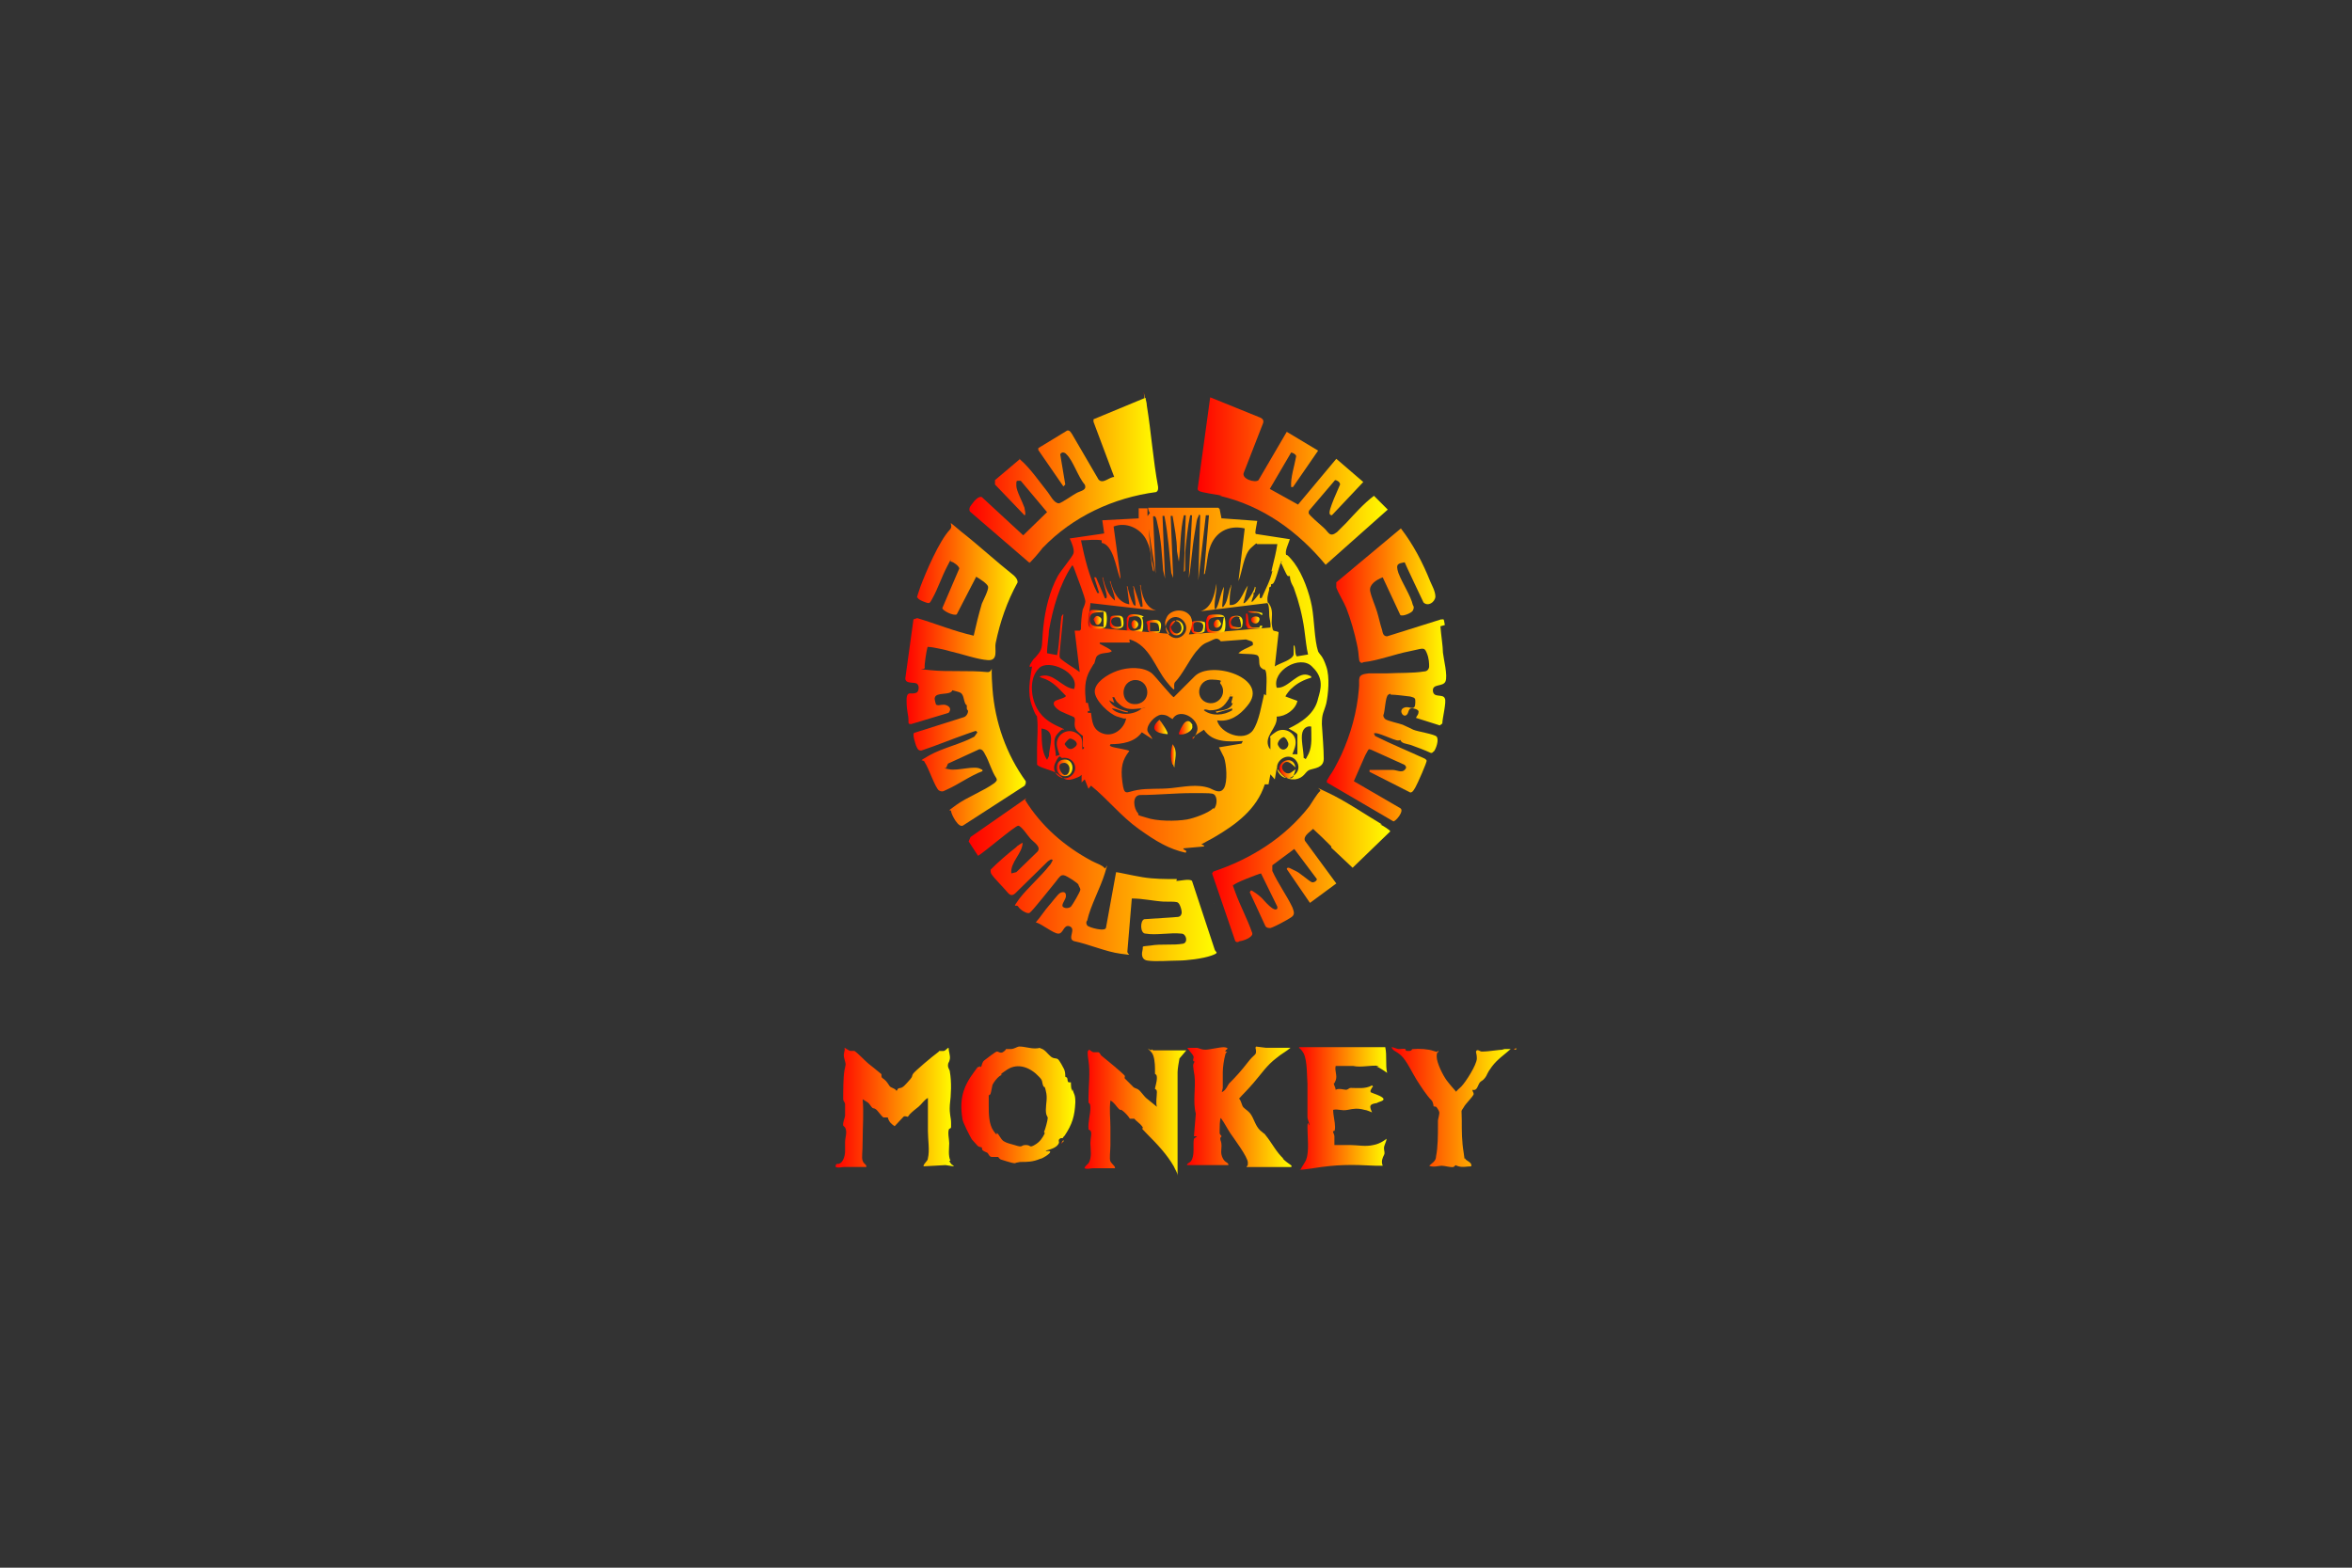 <svg xmlns="http://www.w3.org/2000/svg" xmlns:xlink="http://www.w3.org/1999/xlink" id="LOGOS_CLIENTS" data-name="LOGOS CLIENTS" viewBox="0 0 1920 1280"><rect x="0" y="0" width="1920" height="1280" fill="#333333" stroke="none"/><defs><linearGradient id="D&#xE9;grad&#xE9;_sans_nom_61" data-name="D&#xE9;grad&#xE9; sans nom 61" x1="935.86" y1="511.58" x2="947.81" y2="511.58" gradientUnits="userSpaceOnUse"><stop offset="0" stop-color="red"></stop><stop offset="1" stop-color="#ff0"></stop></linearGradient><linearGradient id="D&#xE9;grad&#xE9;_sans_nom_61-2" data-name="D&#xE9;grad&#xE9; sans nom 61" x1="923.59" y1="509.81" x2="929.15" y2="509.81" xlink:href="#D&#xE9;grad&#xE9;_sans_nom_61"></linearGradient><linearGradient id="D&#xE9;grad&#xE9;_sans_nom_61-3" data-name="D&#xE9;grad&#xE9; sans nom 61" x1="954.79" y1="512.48" x2="966.04" y2="512.48" xlink:href="#D&#xE9;grad&#xE9;_sans_nom_61"></linearGradient><linearGradient id="D&#xE9;grad&#xE9;_sans_nom_61-4" data-name="D&#xE9;grad&#xE9; sans nom 61" x1="892.65" y1="506.52" x2="899.17" y2="506.52" xlink:href="#D&#xE9;grad&#xE9;_sans_nom_61"></linearGradient><linearGradient id="D&#xE9;grad&#xE9;_sans_nom_61-5" data-name="D&#xE9;grad&#xE9; sans nom 61" x1="919.79" y1="509.07" x2="933.62" y2="509.07" xlink:href="#D&#xE9;grad&#xE9;_sans_nom_61"></linearGradient><linearGradient id="D&#xE9;grad&#xE9;_sans_nom_61-6" data-name="D&#xE9;grad&#xE9; sans nom 61" x1="972.22" y1="512.3" x2="983.76" y2="512.3" xlink:href="#D&#xE9;grad&#xE9;_sans_nom_61"></linearGradient><linearGradient id="D&#xE9;grad&#xE9;_sans_nom_61-7" data-name="D&#xE9;grad&#xE9; sans nom 61" x1="840.25" y1="555.13" x2="1084.44" y2="555.13" xlink:href="#D&#xE9;grad&#xE9;_sans_nom_61"></linearGradient><linearGradient id="D&#xE9;grad&#xE9;_sans_nom_61-8" data-name="D&#xE9;grad&#xE9; sans nom 61" x1="962.26" y1="594.25" x2="973.57" y2="594.25" xlink:href="#D&#xE9;grad&#xE9;_sans_nom_61"></linearGradient><linearGradient id="D&#xE9;grad&#xE9;_sans_nom_61-9" data-name="D&#xE9;grad&#xE9; sans nom 61" x1="977.67" y1="392.78" x2="1132.86" y2="392.78" xlink:href="#D&#xE9;grad&#xE9;_sans_nom_61"></linearGradient><linearGradient id="D&#xE9;grad&#xE9;_sans_nom_61-10" data-name="D&#xE9;grad&#xE9; sans nom 61" x1="862.67" y1="626.96" x2="875.46" y2="626.96" xlink:href="#D&#xE9;grad&#xE9;_sans_nom_61"></linearGradient><linearGradient id="D&#xE9;grad&#xE9;_sans_nom_61-11" data-name="D&#xE9;grad&#xE9; sans nom 61" x1="955.83" y1="617.1" x2="959.72" y2="617.1" xlink:href="#D&#xE9;grad&#xE9;_sans_nom_61"></linearGradient><linearGradient id="D&#xE9;grad&#xE9;_sans_nom_61-12" data-name="D&#xE9;grad&#xE9; sans nom 61" x1="942.23" y1="593.54" x2="953.2" y2="593.54" xlink:href="#D&#xE9;grad&#xE9;_sans_nom_61"></linearGradient><linearGradient id="D&#xE9;grad&#xE9;_sans_nom_61-13" data-name="D&#xE9;grad&#xE9; sans nom 61" x1="1044.34" y1="627.96" x2="1057.57" y2="627.96" xlink:href="#D&#xE9;grad&#xE9;_sans_nom_61"></linearGradient><linearGradient id="D&#xE9;grad&#xE9;_sans_nom_61-14" data-name="D&#xE9;grad&#xE9; sans nom 61" x1="1021.33" y1="506.2" x2="1028.11" y2="506.2" xlink:href="#D&#xE9;grad&#xE9;_sans_nom_61"></linearGradient><linearGradient id="D&#xE9;grad&#xE9;_sans_nom_61-15" data-name="D&#xE9;grad&#xE9; sans nom 61" x1="790.73" y1="718.23" x2="993.13" y2="718.23" xlink:href="#D&#xE9;grad&#xE9;_sans_nom_61"></linearGradient><linearGradient id="D&#xE9;grad&#xE9;_sans_nom_61-16" data-name="D&#xE9;grad&#xE9; sans nom 61" x1="989.45" y1="706.3" x2="1134.9" y2="706.3" xlink:href="#D&#xE9;grad&#xE9;_sans_nom_61"></linearGradient><linearGradient id="D&#xE9;grad&#xE9;_sans_nom_61-17" data-name="D&#xE9;grad&#xE9; sans nom 61" x1="739" y1="550.75" x2="837.34" y2="550.75" xlink:href="#D&#xE9;grad&#xE9;_sans_nom_61"></linearGradient><linearGradient id="D&#xE9;grad&#xE9;_sans_nom_61-18" data-name="D&#xE9;grad&#xE9; sans nom 61" x1="1003.15" y1="508.12" x2="1014.42" y2="508.12" xlink:href="#D&#xE9;grad&#xE9;_sans_nom_61"></linearGradient><linearGradient id="D&#xE9;grad&#xE9;_sans_nom_61-19" data-name="D&#xE9;grad&#xE9; sans nom 61" x1="1083.18" y1="551.04" x2="1180.6" y2="551.04" xlink:href="#D&#xE9;grad&#xE9;_sans_nom_61"></linearGradient><linearGradient id="D&#xE9;grad&#xE9;_sans_nom_61-20" data-name="D&#xE9;grad&#xE9; sans nom 61" x1="1018.64" y1="500.59" x2="1030.42" y2="500.59" xlink:href="#D&#xE9;grad&#xE9;_sans_nom_61"></linearGradient><linearGradient id="D&#xE9;grad&#xE9;_sans_nom_61-21" data-name="D&#xE9;grad&#xE9; sans nom 61" x1="906.02" y1="508.03" x2="917.18" y2="508.03" xlink:href="#D&#xE9;grad&#xE9;_sans_nom_61"></linearGradient><linearGradient id="D&#xE9;grad&#xE9;_sans_nom_61-22" data-name="D&#xE9;grad&#xE9; sans nom 61" x1="1017.11" y1="507.02" x2="1030.37" y2="507.02" xlink:href="#D&#xE9;grad&#xE9;_sans_nom_61"></linearGradient><linearGradient id="D&#xE9;grad&#xE9;_sans_nom_61-23" data-name="D&#xE9;grad&#xE9; sans nom 61" x1="984.52" y1="509.38" x2="1000.33" y2="509.38" xlink:href="#D&#xE9;grad&#xE9;_sans_nom_61"></linearGradient><linearGradient id="D&#xE9;grad&#xE9;_sans_nom_61-24" data-name="D&#xE9;grad&#xE9; sans nom 61" x1="933.58" y1="322.46" x2="934.65" y2="322.46" xlink:href="#D&#xE9;grad&#xE9;_sans_nom_61"></linearGradient><linearGradient id="D&#xE9;grad&#xE9;_sans_nom_61-25" data-name="D&#xE9;grad&#xE9; sans nom 61" x1="791.33" y1="392.52" x2="945.4" y2="392.52" xlink:href="#D&#xE9;grad&#xE9;_sans_nom_61"></linearGradient><linearGradient id="D&#xE9;grad&#xE9;_sans_nom_61-26" data-name="D&#xE9;grad&#xE9; sans nom 61" x1="888.84" y1="505.71" x2="903.53" y2="505.71" xlink:href="#D&#xE9;grad&#xE9;_sans_nom_61"></linearGradient><linearGradient id="D&#xE9;grad&#xE9;_sans_nom_61-27" data-name="D&#xE9;grad&#xE9; sans nom 61" x1="990.78" y1="509.22" x2="996.75" y2="509.22" xlink:href="#D&#xE9;grad&#xE9;_sans_nom_61"></linearGradient><linearGradient id="D&#xE9;grad&#xE9;_sans_nom_61-28" data-name="D&#xE9;grad&#xE9; sans nom 61" x1="830.09" y1="373.27" x2="830.68" y2="373.27" xlink:href="#D&#xE9;grad&#xE9;_sans_nom_61"></linearGradient><linearGradient id="D&#xE9;grad&#xE9;_sans_nom_61-29" data-name="D&#xE9;grad&#xE9; sans nom 61" x1="990.76" y1="737.83" x2="990.99" y2="737.83" xlink:href="#D&#xE9;grad&#xE9;_sans_nom_61"></linearGradient><linearGradient id="D&#xE9;grad&#xE9;_sans_nom_61-30" data-name="D&#xE9;grad&#xE9; sans nom 61" x1="973.41" y1="602.24" x2="975.62" y2="602.24" xlink:href="#D&#xE9;grad&#xE9;_sans_nom_61"></linearGradient><linearGradient id="D&#xE9;grad&#xE9;_sans_nom_61-31" data-name="D&#xE9;grad&#xE9; sans nom 61" x1="866.02" y1="615.94" x2="866.25" y2="615.94" xlink:href="#D&#xE9;grad&#xE9;_sans_nom_61"></linearGradient><linearGradient id="D&#xE9;grad&#xE9;_sans_nom_61-32" data-name="D&#xE9;grad&#xE9; sans nom 61" x1="1037.59" y1="612.53" x2="1038.05" y2="612.53" xlink:href="#D&#xE9;grad&#xE9;_sans_nom_61"></linearGradient><linearGradient id="D&#xE9;grad&#xE9;_sans_nom_61-33" data-name="D&#xE9;grad&#xE9; sans nom 61" x1="1004.81" y1="567.49" x2="1005.5" y2="567.49" xlink:href="#D&#xE9;grad&#xE9;_sans_nom_61"></linearGradient><linearGradient id="D&#xE9;grad&#xE9;_sans_nom_61-34" data-name="D&#xE9;grad&#xE9; sans nom 61" x1="682.15" y1="904.37" x2="778.44" y2="904.37" xlink:href="#D&#xE9;grad&#xE9;_sans_nom_61"></linearGradient><linearGradient id="D&#xE9;grad&#xE9;_sans_nom_61-35" data-name="D&#xE9;grad&#xE9; sans nom 61" x1="885.32" y1="908.02" x2="968.45" y2="908.02" xlink:href="#D&#xE9;grad&#xE9;_sans_nom_61"></linearGradient><linearGradient id="D&#xE9;grad&#xE9;_sans_nom_61-36" data-name="D&#xE9;grad&#xE9; sans nom 61" x1="1135.93" y1="903.97" x2="1233.24" y2="903.97" xlink:href="#D&#xE9;grad&#xE9;_sans_nom_61"></linearGradient><linearGradient id="D&#xE9;grad&#xE9;_sans_nom_61-37" data-name="D&#xE9;grad&#xE9; sans nom 61" x1="1235.8" y1="856.54" x2="1237.34" y2="856.54" xlink:href="#D&#xE9;grad&#xE9;_sans_nom_61"></linearGradient><linearGradient id="D&#xE9;grad&#xE9;_sans_nom_61-38" data-name="D&#xE9;grad&#xE9; sans nom 61" x1="1236.83" y1="856.8" x2="1237.85" y2="856.8" xlink:href="#D&#xE9;grad&#xE9;_sans_nom_61"></linearGradient><linearGradient id="D&#xE9;grad&#xE9;_sans_nom_61-39" data-name="D&#xE9;grad&#xE9; sans nom 61" x1="866.27" y1="932.5" x2="868.61" y2="932.5" xlink:href="#D&#xE9;grad&#xE9;_sans_nom_61"></linearGradient><linearGradient id="D&#xE9;grad&#xE9;_sans_nom_61-40" data-name="D&#xE9;grad&#xE9; sans nom 61" x1="784.74" y1="902.13" x2="877.8" y2="902.13" xlink:href="#D&#xE9;grad&#xE9;_sans_nom_61"></linearGradient><linearGradient id="D&#xE9;grad&#xE9;_sans_nom_61-41" data-name="D&#xE9;grad&#xE9; sans nom 61" x1="797.9" y1="871.43" x2="800.48" y2="871.43" xlink:href="#D&#xE9;grad&#xE9;_sans_nom_61"></linearGradient><linearGradient id="D&#xE9;grad&#xE9;_sans_nom_61-42" data-name="D&#xE9;grad&#xE9; sans nom 61" x1="968.96" y1="903.66" x2="1054.38" y2="903.66" xlink:href="#D&#xE9;grad&#xE9;_sans_nom_61"></linearGradient><linearGradient id="D&#xE9;grad&#xE9;_sans_nom_61-43" data-name="D&#xE9;grad&#xE9; sans nom 61" x1="1060.26" y1="905.07" x2="1132.34" y2="905.07" xlink:href="#D&#xE9;grad&#xE9;_sans_nom_61"></linearGradient></defs><g id="LE_MONKEY" data-name="LE MONKEY"><path d="M936.7,511.34c0,6.66,4.1,6.15,9.73,5.12h0c2.56-6.15,2.05-11.27-5.63-10.24-7.68,1.02-4.1,2.05-4.1,5.12h0ZM946.43,515.44h-7.68v-7.17c6.66,0,7.17,0,7.68,7.17Z" fill="url(#D&#xE9;grad&#xE9;_sans_nom_61)"></path><path d="M925.94,506.22c-4.61,1.54-1.54,9.22,1.54,6.66,3.07-2.56,1.54-5.63-1.54-6.66Z" fill="url(#D&#xE9;grad&#xE9;_sans_nom_61-2)"></path><path d="M957.18,518c9.22,4.1,12.8-10.24,3.07-11.78v1.02c3.59,0,6.15,6.66,2.56,9.22s-6.66-1.54-7.17-4.61l4.1-5.12c-5.63,0-6.66,9.22-2.05,11.27h-.51Z" fill="url(#D&#xE9;grad&#xE9;_sans_nom_61-3)"></path><path d="M895.21,509.81c2.05,1.54,5.63-3.59,3.07-5.63-2.56-2.05-4.1-1.54-5.63,1.54l2.05,4.1h.51Z" fill="url(#D&#xE9;grad&#xE9;_sans_nom_61-4)"></path><path d="M933.62,503.66c-1.02-1.54-7.68-2.56-9.73-2.05h0c-2.05,0-3.59,1.54-4.1,3.59v10.76c0,1.54,0,0,.51.51h7.17c2.05,0,4.1,0,4.61-.51,1.54-1.54,1.54-10.24,0-11.78l1.54-.51ZM931.06,513.39c-9.22,4.1-11.78,0-9.22-9.22,8.71-3.07,11.78,1.02,9.22,9.22Z" fill="url(#D&#xE9;grad&#xE9;_sans_nom_61-5)"></path><path d="M983.3,515.95c0-2.05,1.02-6.66,0-8.19h-1.02c-1.02-1.02-8.19-1.02-9.22,0-1.02,2.05-1.54,7.68,1.02,9.22,1.54,1.54,8.19,0,9.22-1.54v.51ZM977.16,507.76q4.61,0,5.12,3.07c0,5.63-3.07,6.15-7.68,4.61,0-3.59-2.05-7.17,2.56-7.68Z" fill="url(#D&#xE9;grad&#xE9;_sans_nom_61-6)"></path><path d="M936.18,422.23l7.17,46.09-2.05-46.61c2.56-1.54,3.07,4.1,3.59,6.15,3.07,12.29,3.59,25.61,4.61,37.9l1.54,6.66-2.05-51.22h1.54c3.07,15.36,4.1,31.24,5.63,46.61l1.54,4.1-2.05-50.7h1.54c1.54,9.22,3.59,18.95,3.59,28.68l1.54,8.71c1.54-12.29,1.02-25.1,4.1-37.9h1.54l-1.54,46.09c1.02,0,1.02-1.54,1.02-2.56v-12.8c1.02-10.24,2.05-21,4.1-30.73h1.54l-2.56,49.68v1.54c2.05-11.78,2.56-24.07,4.61-35.85,2.05-11.78,1.54-11.27,3.07-14.34,1.54-3.07,0-1.54,1.54-1.02l-1.54,53.27,6.15-53.27h2.56l-4.1,48.14c1.02,0,1.02-1.54,1.02-2.05,1.54-6.15,1.54-12.8,3.59-18.95,4.1-13.32,15.36-19.46,28.68-16.39l-5.12,43.02c3.07-7.17,4.1-21.51,10.24-27.14,6.15-5.63,4.1-3.07,5.12-3.07h16.39c-1.02,6.66-2.56,12.8-4.1,18.95-1.54,6.15,0,2.05,0,3.07-1.54,7.68-5.63,14.85-8.71,22.02h-1.54v-4.1c-1.02,1.02-6.15,8.19-6.66,7.17,0-1.54,1.02-3.59,1.54-5.12v-2.05c0-.51,1.02,0,1.02-1.02s1.54-4.1,0-4.1c0,2.05-1.54,4.1-2.56,6.15s-5.63,8.19-6.66,7.17l3.59-14.34c-4.1,5.63-6.66,16.9-14.85,15.88,0-4.61,0-9.22,1.02-13.83,1.02-4.61,0-2.05,0-1.54-2.05,4.1-2.56,11.78-5.12,15.36-2.56,3.59-1.02,1.54-2.05,1.02l1.54-15.88c-2.56,4.61-3.59,11.78-5.63,16.39-2.05,4.1-2.05,1.02-2.05-1.02,0-5.12,1.54-10.76,1.54-15.88s0-2.05,0-2.05c-1.54,8.71-3.59,19.46-12.8,22.54l54.29-6.66c1.54,1.02,1.54,7.68,1.54,9.22,0,3.59,1.54,6.66,1.02,10.76l-66.58,5.63c1.54-4.1,4.1-9.22,1.54-14.34-4.1-7.17-15.88-6.66-19.46,0-3.59,6.66,0,9.73,2.05,13.83l-25.1-2.05c-2.56,0-6.15,0-7.17-.51l-30.22-2.56c-1.02,0-2.05,0-3.07-1.02-2.05-2.05,1.02-14.85,1.02-18.95l53.78,6.15c-9.22-2.56-11.78-12.8-12.8-21-1.02,0,0,1.54,0,2.56,0,2.05,2.05,14.34,1.54,15.36h-1.54l-5.63-16.9c-1.02,0,0,1.54,0,1.54,0,4.61,1.54,9.22,1.54,14.34q-1.54,0-2.05-1.54c-2.05-4.1-3.59-9.73-4.61-14.34-1.02,0,0,1.54,0,2.05,0,1.54,1.54,12.29,1.54,12.8-9.22-1.54-13.32-10.76-15.36-18.95-1.02,0,0,1.54,0,1.54,1.02,4.61,3.59,9.73,3.59,14.34-5.63-4.61-8.19-11.78-9.73-18.95-1.02,0,0,1.54,0,1.54,0,2.56,3.59,12.8,3.07,14.34,0,1.54-1.02,1.54-1.54,1.02l-7.17-16.9h-1.54l4.1,12.8h-1.54c-6.66-13.32-10.24-28.17-13.32-43.02,5.12,0,11.78-1.02,16.9,0v2.05h0c9.22,1.54,11.78,19.97,14.34,27.14.51,1.54,1.02,2.05,1.02,2.56v-1.54l-5.63-41.49c10.24-4.1,22.54,1.54,27.14,11.78,4.61,9.73,2.56,14.85,4.61,22.02,0,1.54.51,2.56,1.02,3.07v-1.54c0-2.56-1.02-5.12-1.54-7.17-1.54-12.29-2.56-25.1-3.59-37.9v-5.12h-7.17v-1.02h0v9.22l-29.71,1.54,1.54,10.76-28.17,4.1c1.54,3.07,4.1,9.22,3.07,12.29-1.02,3.07-10.24,13.83-12.8,18.44-6.66,12.29-10.24,27.14-11.78,41.49-1.54,14.34,0,16.9-4.1,22.02-4.1,5.12-3.07,3.07-4.1,4.61s-5.63,7.68-1.02,5.63c-1.54,10.76-4.1,21,0,32.27,4.1,11.27,4.1,6.66,4.1,9.22,1.02,8.71,0,17.41,0,26.12v12.29c0,2.05,10.76,4.61,13.83,6.15,6.66,3.07,7.68,8.71,16.39,5.63,8.71-3.07,4.1-3.07,6.15-3.07v6.15l2.56-2.56,3.07,7.68,2.05-2.56c13.83,11.27,24.58,25.1,38.92,35.34s24.58,16.39,38.41,19.46c1.54-2.56-1.54-1.54-2.05-3.59l16.9-1.54c1.02-1.54-3.07-1.02-1.54-2.05,1.54-1.02,8.71-4.61,10.24-5.63,17.41-10.24,34.32-22.54,40.97-43.02h3.07l1.54-8.19,3.59,4.1,1.54-9.22c4.1,5.63,7.17,9.73,14.85,9.22,7.68-1.02,8.19-6.15,11.78-7.68,4.1-1.54,11.78-1.54,11.78-9.22s-1.02-19.46-1.54-28.17c0-9.22,1.54-9.22,3.59-16.9,1.54-7.17,3.07-21.51,0-30.22-3.07-9.22-5.12-9.22-6.66-12.29-3.07-9.22-3.07-26.12-5.12-36.88-2.05-10.76-7.17-25.61-14.34-35.34-7.17-9.22-6.15-5.63-6.66-6.66-1.02-3.07,1.54-8.19,2.56-11.27,1.02-3.07,0-1.02,0-1.54l-26.63-4.1c-.51,0-1.02,0-1.02-1.54s1.54-8.71,1.54-9.22l-28.17-2.05h-1.02l-1.54-7.68-1.02-1.02h-57.36c0,1.54,1.02,4.1,1.54,4.1l-2.56,3.59ZM954.11,506.22c7.68-7.68,19.46,4.61,11.78,12.29-8.19,7.68-19.46-4.61-11.78-12.29ZM856.29,617.36l-1.54,3.07c-5.12-7.68-4.1-16.9-4.61-25.61h0c12.8,1.54,6.15,14.34,6.15,22.54ZM874.72,633.24c-6.66,6.15-17.41-1.54-13.32-10.24,4.1-8.71,4.1-4.1,5.63-4.1,9.22-1.54,14.34,8.71,7.68,14.34ZM878.31,609.17c-4.1,4.1-6.66,2.56-9.22-1.54,0-1.02,3.07-4.1,4.1-4.61h0c2.56,0,7.68,3.07,5.12,6.15ZM884.97,610.19c0,1.02-.51,1.54-1.54,1.54,0-5.12,1.02-9.73-4.1-12.8-8.19-5.63-18.44,1.54-16.39,10.76,1.02,4.61,2.05,6.15,2.05,6.66h0l-3.07,1.02c0-6.66-3.59-12.8,1.54-18.44,5.12-5.63,4.1-2.05,5.12-3.59-9.22-4.1-16.9-7.68-22.02-16.9s-6.66-24.58,1.54-32.78c7.68-8.19,33.8,3.59,28.68,16.9-10.24-1.02-16.9-14.34-28.17-10.24,1.54,1.54,4.1,1.54,6.66,3.07,6.15,3.07,10.24,8.19,14.85,12.8,0,1.54-7.17,3.07-8.71,4.1-4.1,3.07,3.07,8.19,6.15,9.22,3.07,1.54,8.71,3.59,9.22,4.1,2.05,2.05-1.54,6.66,2.56,11.27,4.1,4.1,4.61,3.59,4.61,4.1v8.71l1.02.51ZM883.94,497c-1.02,5.63-1.54,11.27-1.54,16.9l-1.02,1.02h-4.1l4.1,33.8c-4.1-3.07-8.71-5.63-12.8-8.71s-3.59-2.56-3.59-6.66l3.07-31.75c-1.02,0-1.02,1.54-1.54,1.54-1.54,10.76-1.54,21.51-3.59,31.75l-8.19-1.54v-1.54c0-3.59,1.54-13.32,1.54-16.9,3.07-17.93,8.71-37.9,18.95-53.27,1.02,0,2.05,4.1,2.56,5.12,1.54,4.1,8.19,21.51,8.19,24.07s-1.54,5.12-2.05,6.66v-.51ZM990.47,659.87c-4.1,4.1-15.88,8.19-21.51,9.22-9.22,1.54-24.58,1.54-33.29-1.54-9.22-2.56-5.63-2.05-6.66-3.59-3.59-3.59-5.12-14.34,1.54-14.85,14.34,0,28.17-1.54,42.51-1.54s16.39,0,17.93,1.02c3.07,2.05,2.56,9.22,0,11.78l-.51-.51ZM1013.52,607.12l-18.44,3.07,4.1,8.19c2.05,5.63,3.07,19.97,0,25.1-3.07,5.12-8.19,1.54-11.78,0-10.24-3.59-21-1.02-31.24,0-10.24,1.02-18.95,0-27.66,1.54-9.22,1.54-10.76,5.63-12.29-6.66-1.54-11.78,0-17.93,5.63-25.1,0-1.02-11.78-2.56-14.34-3.59-2.56-1.02-1.02-1.02-1.02-2.05,9.22,0,19.97-1.54,25.61-9.73l8.71,5.63c-1.02-2.56-3.07-4.1-4.1-6.66-1.02-5.12,6.15-12.8,11.27-13.32,5.12,0,6.15,2.05,9.22,3.59,6.15-10.76,24.58,1.54,19.46,11.27,0,1.02-1.02,1.54-1.02,2.05l7.17-4.61c7.17,10.76,20.49,9.73,31.75,9.22l-1.02,2.05ZM920.82,581c-6.15-1.54-12.8-3.59-15.36-9.22l4.1,2.05-1.54-4.61h1.54s1.54,3.07,2.05,3.59c6.15,6.66,10.24,6.66,18.95,5.63h1.54c.51-.51,6.15-.51,0,0h0c-6.66,5.63-18.95,6.15-24.58,0,4.1,0,8.19,2.56,11.78,3.07,4.1,0,1.54,0,1.54,0v-.51ZM924.92,555.39c13.32-2.05,16.39,17.41,3.07,19.46-13.32,1.54-14.34-16.9-3.07-19.46ZM996.11,557.95h0c6.66,8.19-2.05,19.46-11.78,15.36-9.22-4.1-6.15-18.95,5.12-18.44,11.27.51,5.63,1.54,6.66,3.07ZM1005.33,568.7h1.02c0,1.54-2.56,7.17,0,5.12-1.02,5.12-7.68,6.15-11.78,6.66-4.1,1.02-1.54,0-1.54,1.54l12.8-3.59v1.54c-6.66,4.1-16.39,5.12-23.05,0,0-1.54,4.1,0,4.61,0,8.71,0,11.78-3.07,15.88-9.73,0-1.02,1.02-1.54,1.02-2.05,0-1.02,1.54-2.56,0,0v.51h1.02ZM1034.01,568.19l-2.05-1.54c-2.05,8.19-4.1,22.54-9.22,29.71-7.17,9.73-26.63,2.56-29.19-8.19,10.24,1.54,18.44-4.1,24.58-11.78,19.46-22.54-29.71-37.9-43.02-24.07l-16.9,16.9c-1.54,0-14.85-16.9-17.93-19.46-7.17-5.63-19.46-5.12-28.17-2.05-8.71,3.07-18.44,9.73-18.44,16.9s11.78,18.44,18.44,20.49c6.66,2.05,4.61,1.54,7.17,1.54-1.54,8.19-10.24,15.36-18.95,12.29-8.71-3.07-8.71-10.24-9.73-16.9h-2.56v-1.54h1.54l-1.54-6.66h-1.54c-1.02-10.24-1.54-18.44,3.59-27.14,2.56-4.61,3.07-5.12,3.07-4.61,1.02-2.56,1.02-5.12,2.56-6.66,3.59-3.07,8.71-1.54,11.78-3.59,0-1.54-7.17-4.61-8.71-5.63-1.54-1.02-1.02,0-1.02-1.54h24.58c0-1.54-1.02-2.05,0-2.56,16.39,5.12,20.49,23.05,30.22,34.83,9.73,11.78,4.1,3.07,6.66,0,5.63-5.63,11.27-17.41,16.9-24.58,5.63-6.66,6.66-6.66,11.27-8.71s6.15-3.59,9.22,0l20.49-1.54,4.61,1.54,1.02,1.02v1.02c0,1.54,0,1.02-1.02,1.54-3.59,2.05-7.68,3.07-10.76,6.15,3.59,1.02,13.83,0,15.88,2.05,2.05,2.05,0,7.17,2.56,9.73,3.07,2.56,2.05,1.02,3.07,1.54,2.56,2.05,1.02,17.41,1.02,21.51h.51ZM1056.03,633.75c-1.02,1.54-2.05,2.05-3.59,1.54-2.56,0-5.12,0-7.68-3.07-7.68-8.71,5.63-19.46,12.8-11.78,4.1,4.61,2.56,10.24-1.54,12.8v.51ZM1048.35,602c2.56,1.54,2.56,3.59,3.07,4.1,1.54,3.59-3.07,8.19-6.66,4.61,0,0-1.54-2.05-1.54-2.56-1.02-2.05,3.07-7.17,5.63-6.15h-.51ZM1068.32,615.31c-3.59,6.66-1.54,4.1-4.1,3.59,0-6.15-2.56-15.88-1.02-21s6.15-5.12,7.17-4.61h0c0,7.17,1.02,15.36-2.05,22.02ZM1071.4,544.63c9.73,9.22,6.66,18.44,4.61,25.61-2.56,12.29-13.32,19.46-24.07,24.58,1.54,1.02,7.17,3.59,7.17,5.12v15.88h-4.1c1.54-4.1,3.07-7.17,2.56-11.27-1.02-7.17-10.24-11.27-16.39-6.66-6.15,4.1-4.1,4.1-4.1,4.61v8.19h0v1.02c1.02,1.02,0,.51,0,0l-1.02-1.02c-5.12-9.73,7.17-15.88,6.15-25.61,7.17,0,15.36-5.63,16.9-12.8l-9.73-3.59c0-1.02,4.1-6.15,5.12-6.66,4.1-4.1,10.24-7.17,15.88-8.71,0-1.54,0-1.02-1.02-1.54-9.73-5.12-17.41,10.76-27.14,9.73-4.1-13.83,18.95-27.14,28.68-17.41l.51.51ZM1046.3,459.1h-1.02c1.54,1.54,4.61,10.76,6.15,11.27h1.54s0,2.56,1.02,5.12c1.02,2.56,2.05,3.59,2.56,5.63,3.59,9.73,6.66,21.51,8.19,32.78,1.54,11.27,1.54,13.83,3.07,20.49l-9.22,1.54c-1.54-2.05-1.02-4.61-1.54-7.17-.51-2.56,0-1.54-1.02-1.54v7.17c-1.02,4.61-11.78,7.17-15.36,9.73l3.07-27.66c0-1.02-3.07-1.02-4.1-1.54s-1.54-5.63-1.54-6.66c0-4.1,1.02-9.22-1.02-13.32-2.05-4.1-2.05-2.56-2.05-2.56-1.02-4.1,0-6.66,1.02-10.76v-2.05h0s0-.51,0,0c0,0,1.02,0,1.54-1.02v-1.54s1.54,0,2.05-1.02c2.05-3.07,4.1-11.78,5.63-15.88,1.54-4.1,0-1.02,1.54-1.02h-.51Z" fill="url(#D&#xE9;grad&#xE9;_sans_nom_61-7)"></path><path d="M973.57,592.26c-2.05-4.1-4.1-4.1-6.15-2.56s-5.63,9.22-5.12,9.73h0c4.1,1.54,12.8-3.07,10.76-7.17h.51Z" fill="url(#D&#xE9;grad&#xE9;_sans_nom_61-8)"></path><path d="M995.6,404.81c35.34,8.19,64.02,29.19,86.56,56.34l50.7-45.07-11.27-11.27c-8.71,6.66-15.36,14.34-22.54,22.02l-7.68,7.68c-6.15,4.61-6.66,0-10.76-3.59-4.1-3.59-11.78-10.24-12.29-11.78,0-1.54,0-2.05,1.02-3.07l20.49-24.07c1.54,0,4.1,1.54,4.1,3.59-2.05,5.12-4.61,10.24-6.66,15.88-2.05,5.63-3.07,9.22,0,9.22l25.61-27.14-22.02-18.95-31.24,37.39-23.05-12.8,17.41-29.71c1.02,0,4.1,1.54,4.1,3.07-1.54,8.71-4.61,16.9-4.1,25.1h1.54l20.49-29.71-25.61-15.36h0l-23.05,39.44c-2.56,2.56-14.85-1.02-11.78-6.66l15.36-39.44c1.02-2.56,0-4.1-2.56-5.12l-40.46-16.39-10.24,74.78s0,1.02,1.02,1.54c1.54,1.54,15.36,3.07,18.95,4.1h-2.05Z" fill="url(#D&#xE9;grad&#xE9;_sans_nom_61-9)"></path><path d="M867.04,620.43c-6.66,1.54-5.63,13.83,2.56,13.32,8.19,0,8.19-15.88-2.56-13.32ZM873.19,629.14c-1.54,3.59-2.56,3.59-3.59,3.59-2.56,1.02-8.19-8.71-2.05-9.73h0c3.59-1.02,6.66,3.07,5.12,6.66l.51-.51Z" fill="url(#D&#xE9;grad&#xE9;_sans_nom_61-10)"></path><path d="M957.7,624.02c0,1.02.51,2.05,1.02,2.56h0c0-6.15,3.07-13.32-1.54-18.95-1.54,5.12-2.05,11.27,0,16.9l.51-.51Z" fill="url(#D&#xE9;grad&#xE9;_sans_nom_61-11)"></path><path d="M953.09,599.43c1.02-1.02-5.12-10.24-6.66-11.78-8.71,7.68-2.56,11.27,6.66,11.78Z" fill="url(#D&#xE9;grad&#xE9;_sans_nom_61-12)"></path><path d="M1052.96,631.19c-4.1,1.54-8.19-4.1-5.63-7.17,3.59-5.12,8.71,1.54,10.24,2.56-2.56-12.8-19.46-2.05-10.76,5.63,2.05,2.05,3.59,3.07,5.12,3.07s2.56-1.02,3.59-1.54c1.02-1.54,1.54-3.59,2.05-5.63,0,0-4.1,3.07-4.61,3.07h0Z" fill="url(#D&#xE9;grad&#xE9;_sans_nom_61-13)"></path><path d="M1021.72,504.68c-2.05,3.59,4.61,6.66,6.15,2.05,1.54-4.1-4.61-4.1-6.15-2.05Z" fill="url(#D&#xE9;grad&#xE9;_sans_nom_61-14)"></path><path d="M960.77,717.75c-9.22,0-18.95,0-28.17-1.54-9.22-1.54-19.97-4.1-21.51-4.1l-8.19,45.07c0,4.1-14.34,0-15.36-1.54s-1.02-3.07,0-4.1c2.56-11.78,10.76-26.63,14.34-38.41,3.59-11.78,1.02-3.59,0-4.1-1.54-2.56-8.19-4.61-10.76-6.15-22.02-11.78-40.97-28.17-54.29-49.68l1.02-1.54-45.58,31.75-1.54,3.59,7.68,11.78c4.61-2.56,30.22-24.58,32.78-24.58s8.19,8.71,9.73,10.24c2.56,3.07,9.22,6.66,6.15,10.76l-17.41,16.9-4.1,1.02c-1.02-9.22,9.22-16.39,9.22-25.1,0,0-4.61,2.56-5.12,3.59-7.17,5.63-14.34,11.78-21,18.44,0,1.54,0,3.07,1.02,4.1,2.05,3.07,9.22,10.24,11.78,13.32,2.56,3.07,4.1,4.61,7.17,2.05l26.63-26.12c1.54-1.02,3.07-2.56,4.1-1.02,0,0-2.05,4.1-2.56,4.1-7.17,9.22-17.41,17.93-24.58,27.14-6.66,9.22-2.56,4.1-1.02,6.66s7.17,6.15,9.22,5.12c2.05-1.02,18.44-22.02,21.51-25.61,3.07-4.1,4.1-5.63,6.66-5.12s11.78,6.66,11.78,7.68,1.54,2.56,1.54,4.1-6.66,12.8-7.68,13.83c-2.05,1.54-5.12,1.54-6.66,0-1.54-2.05,3.07-6.15,2.56-9.22,0-3.07-2.56-3.07-4.61-2.05s-7.17,8.19-8.71,9.73c-4.1,4.61-7.17,9.73-11.27,14.34,4.61,1.02,14.34,9.22,18.44,9.22s4.1-7.17,8.71-6.15c6.66,2.05-2.05,10.24,4.1,12.29,12.29,2.56,26.12,8.71,37.9,10.24,11.78,1.54,5.12,1.02,5.63-2.05l3.59-43.02c9.22,0,17.41,2.05,26.12,2.56,8.71,0,10.76,0,11.78,1.02,1.54,1.02,3.59,7.68,2.56,9.22-1.02,3.07-4.1,2.05-6.66,2.56l-23.56,1.54c-3.59,1.02-3.59,11.78,1.02,11.78,8.71,1.54,19.97-1.02,29.19,0,4.1,0,5.63,7.17,1.54,8.19-8.19,1.54-17.93,0-26.63,1.54-8.71,1.02-5.63,0-6.66,4.1s0,7.68,4.1,8.19c6.66,1.02,18.44,0,25.1,0s19.97-1.54,27.14-4.1c7.17-2.56,3.07-2.56,2.56-5.12l-18.44-55.83c-2.05-2.05-9.22,0-12.8,0l.51-1.54Z" fill="url(#D&#xE9;grad&#xE9;_sans_nom_61-15)"></path><path d="M1128.25,673.19c-13.83-8.19-30.22-19.46-44.56-26.12-14.34-6.66-4.1-2.56-6.15-1.02-2.05,1.54-6.66,9.22-8.71,12.29-19.97,25.61-47.63,43.02-78.36,53.27l-1.02,1.54,18.95,55.31c1.02,1.02,2.05,1.02,3.59,0,2.05,0,11.27-3.07,10.24-6.66-4.1-11.78-9.73-22.02-13.83-33.29-4.1-11.27-1.54-4.1-1.54-5.63s19.97-9.22,22.54-9.73l13.32,27.14v1.54c-2.56,3.59-10.76-6.66-12.8-8.71-2.05-2.05-7.68-6.15-8.71-6.15l-1.02,1.54,12.8,27.66c1.02,1.54,2.56,1.54,4.1,1.54,3.59-1.02,13.83-6.66,16.9-8.71s2.56-4.1,1.02-8.19c-4.61-9.73-11.78-19.46-16.39-29.71v-4.61l17.93-13.32,18.44,24.58c0,1.54-2.56,3.07-4.1,2.56-2.56-1.02-9.73-7.68-13.32-9.22-3.59-1.54-6.66-4.1-7.17-1.54l18.95,27.66,21.51-15.88-25.61-34.83c-1.54-4.1,4.1-7.17,6.66-9.73,5.12,4.61,9.73,9.22,14.85,14.34v1.02c6.15,5.63,11.78,11.27,17.41,16.39l30.73-29.71c0-1.02-6.66-5.12-8.19-5.63h1.54Z" fill="url(#D&#xE9;grad&#xE9;_sans_nom_61-16)"></path><path d="M837.34,639.9h0v-2.05c-15.88-22.02-25.1-48.14-27.14-75.29-2.05-27.14,2.05-12.8-4.61-13.83-14.34-1.54-31.75,0-46.09-1.54-14.34-1.54-4.1,0-4.61-2.05s1.54-14.34,2.05-15.88,0-1.02,1.54-1.02c2.56,0,14.34,2.56,17.41,3.59,9.22,2.05,22.02,6.66,30.73,7.17,8.71.51,5.12-9.22,6.15-13.83,3.59-17.41,9.22-33.8,17.93-49.68,0-2.56-1.54-4.1-3.07-5.63-14.85-11.78-28.68-24.58-43.02-35.85-14.34-11.78-5.12-5.63-9.22-1.54-8.71,9.22-19.46,34.32-24.07,46.61-4.1,12.29-2.56,7.68-2.05,9.22s7.17,4.1,8.71,4.1,2.05-2.05,3.07-3.59c4.61-8.19,7.68-17.93,12.29-26.63,4.61-8.71,1.54-3.59,3.07-3.59s6.66,3.59,6.66,5.63l-13.83,32.27c0,2.05,9.22,6.66,11.78,5.12l15.88-30.73c2.56,1.54,9.22,5.63,9.73,8.19.51,2.56-4.1,11.27-5.12,13.83-2.56,8.71-4.61,16.9-6.66,26.12-15.88-3.59-30.73-9.73-46.09-14.34l-3.07,1.02-6.66,48.14c0,5.12,7.68,2.56,9.73,4.61s1.02,5.63,0,6.66c-4.1,3.07-8.71-2.56-8.71,6.66s1.54,11.78,1.54,15.88,0,3.07,2.05,3.59l30.73-9.22c3.07-3.59,0-6.15-3.59-6.66-4.1,0-4.1,1.02-6.66,0,0,0-1.54-4.61-1.02-5.63,1.02-5.12,12.8-1.54,14.34-6.15,0,0,6.15,1.54,6.66,2.05,2.56,1.54,2.56,5.63,3.59,8.19,1.02,2.56,1.54,1.54,1.54,2.05v2.56c0,1.02,1.02,1.54,1.02,2.05,0,2.05-1.54,4.61-3.59,5.12l-40.46,12.8c-1.54,1.54,1.02,8.19,1.54,10.24,1.02,2.05,1.54,4.61,4.61,4.1,12.29-4.1,24.58-9.22,36.36-13.32,11.78-4.1,6.66-2.56,9.22-1.54l-2.56,3.59c-11.27,6.15-26.12,9.22-36.88,15.36-10.76,6.15-4.1,2.56-3.59,5.63,3.07,4.1,8.71,21.51,11.78,23.05,3.07,1.54,4.1,0,6.66-1.02,9.22-4.1,18.95-11.27,28.68-14.85,0-1.54,0-1.02-1.02-1.54-5.12-3.59-18.95,1.54-26.12,0-6.15-1.02-3.07-1.02-2.56-1.02l1.54-3.59,25.61-11.78c2.56,0,3.59,2.05,4.61,4.1,3.59,6.15,5.12,13.32,9.22,19.46,1.02,2.05,0,2.56-1.54,4.1-9.22,6.66-22.02,11.27-31.24,17.93-9.22,6.66-4.1,3.07-4.1,5.12s6.15,14.85,10.24,11.27l50.7-32.78h-1.02l1.02-1.02Z" fill="url(#D&#xE9;grad&#xE9;_sans_nom_61-17)"></path><path d="M1005.33,513.39c2.56,0,8.19,1.02,8.71-2.56,1.54-6.66-1.54-9.22-7.68-7.68-4.61,1.02-3.59,9.73-1.02,10.24ZM1011.47,504.68c1.02,1.02,2.05,6.15,1.54,7.17-.51,1.02-6.66,0-7.17-1.02-3.59-3.59,2.05-9.73,6.15-6.66l-.51.51Z" fill="url(#D&#xE9;grad&#xE9;_sans_nom_61-18)"></path><path d="M1179.46,510.32c-1.02-6.66-1.02-4.1-3.07-4.61l-44.05,13.83c-3.07,0-3.59-2.56-4.1-5.12-1.54-4.61-2.56-9.73-4.1-14.85-1.54-5.12-4.61-11.78-5.63-16.9-1.02-5.12,4.61-9.22,10.24-11.27l14.34,30.73c1.54,1.54,9.22-1.54,10.24-3.59s1.02-3.07,0-4.61c-1.54-7.17-8.71-17.93-11.78-26.12-2.56-7.68,0-7.68,5.12-8.71h1.54-1.54c0,.51,15.36,32.78,15.36,32.78,3.59,3.59,9.22,0,9.73-4.61,0-4.61-3.07-9.73-4.1-12.29-6.15-15.36-13.83-30.22-24.07-43.53l-52.75,44.05v4.1c1.54,4.61,6.15,11.78,8.19,16.9,3.59,9.22,6.66,19.97,8.71,29.71,2.05,9.22,1.02,12.8,2.56,14.34,1.54,1.54,2.05,0,3.59,0,10.24-1.02,25.61-6.66,36.36-8.71,10.76-2.05,12.29-4.1,14.34,1.02,2.05,4.61,2.05,9.22,2.05,11.27s-1.54,4.1-4.1,4.1c-9.22,1.54-20.49,1.02-29.71,1.54h-15.36c-10.76,1.02-7.17,4.61-8.19,12.8-1.54,18.95-6.66,36.88-14.34,53.78-8.19,16.9-8.19,14.34-11.78,21v1.54l54.29,31.75c2.05,0,9.22-8.71,5.63-10.76l-37.9-22.02c3.07-6.66,6.15-14.34,9.22-21,3.59-6.66,2.56-5.12,5.12-4.61l27.14,12.29c1.54,1.54,1.54,2.56,0,4.1-2.56,2.56-6.66,0-9.73,0h-18.95v1.54l33.29,16.9c2.05,0,3.07-2.56,4.1-4.1,1.54-2.56,9.73-21,9.22-22.02-.51-1.02-1.54-1.54-1.54-1.54-13.32-6.15-27.14-11.78-40.46-18.44l-1.02-2.05c2.05-2.05,16.9,6.15,19.97,5.63q1.54,0,1.54-.51h0c1.02,3.07,4.61,3.07,8.19,4.1,5.63,2.05,11.27,4.1,16.9,6.66,1.54,0,1.54-1.02,2.56-1.54,1.54-2.05,4.1-9.22,2.05-11.78-1.54-2.05-15.36-4.1-18.95-5.63-3.59-1.54-6.15-3.07-8.71-4.1-2.56-1.02-12.29-3.07-14.34-4.61q-1.54-1.54-1.54-3.07c1.54-3.59,1.54-15.36,4.1-16.9,2.56-1.54,1.54,0,2.05,0,3.59,0,11.78,1.02,15.88,1.54,4.1,1.02,4.1,1.54,4.1,4.61,0,7.68-4.1,3.59-7.68,4.1-6.66,1.02-3.07,8.19,0,6.66,3.07-1.54,1.02-6.66,6.15-5.63,5.12,1.02,4.1,3.07,4.1,3.07,0,2.05-1.54,3.07-2.05,4.61l19.46,6.15,2.05-1.54c0-4.1,3.59-17.93,2.05-20.49-1.54-4.1-9.22,0-9.73-6.15-.51-6.15,8.19-3.07,10.24-7.68,2.05-4.61-1.54-18.44-2.05-23.56,0-5.12-1.54-14.34-2.05-21.51l3.59-1.02Z" fill="url(#D&#xE9;grad&#xE9;_sans_nom_61-19)"></path><path d="M1026.33,500.59c2.56,0,2.56,1.54,4.1,1.54v-1.54c-4.1-1.54-8.19-1.54-11.78-1.54,1.54,2.05,5.63,1.02,8.19,1.54h-.51Z" fill="url(#D&#xE9;grad&#xE9;_sans_nom_61-20)"></path><path d="M910.58,502.64h0c-1.54,0-3.59,0-4.1,1.54,0,1.54-1.02,6.15,0,7.17,1.02,3.07,9.22,2.56,10.24,0,1.02-2.56,0-5.63,0-6.66-1.02-2.56-4.1-2.05-6.15-2.05ZM915.19,511.34c-9.22,3.07-11.78-9.22-1.54-7.17,1.54,0,2.05,6.66,1.54,7.17Z" fill="url(#D&#xE9;grad&#xE9;_sans_nom_61-21)"></path><path d="M1018.13,512.88c1.54,1.02,10.24,0,11.27,0s1.54-2.56,0-2.05c-1.54,0-1.02,1.54-1.54,1.54h-4.61c-4.61,0-4.1-6.66-4.61-9.73-1.02-3.07,0-1.54-1.54-1.54v9.22s1.02,2.05,1.54,2.05l-.51.51Z" fill="url(#D&#xE9;grad&#xE9;_sans_nom_61-22)"></path><path d="M999.18,515.95c1.54-1.54,1.54-10.76,0-12.8-1.54-2.05-9.22-1.54-11.78-1.02h0c-4.1,1.54-3.07,10.76-1.54,13.83,4.1,1.54,8.71,1.54,12.29,0h1.02ZM999.18,503.66h0c-1.54,4.1,0,11.78-6.66,11.78s-5.63-2.56-6.15-6.66c0-6.15,8.19-4.61,11.78-5.12h1.02Z" fill="url(#D&#xE9;grad&#xE9;_sans_nom_61-23)"></path><path d="M934.14,324.91h.51c-2.05-10.24-.51-1.54-.51,0Z" fill="url(#D&#xE9;grad&#xE9;_sans_nom_61-24)"></path><path d="M839.38,460.13c1.54,0,10.24-10.76,11.78-12.8,24.58-25.61,57.87-40.97,92.7-45.58,1.54-1.02,1.54-2.05,1.54-4.1-4.1-22.02-5.63-44.56-9.22-66.58,0-2.56-1.02-4.61-1.02-6.15h-.51l-42,17.41v2.05l16.9,45.07c-4.1,0-9.22,6.15-12.8,2.05l-21.51-36.88c-1.02-1.54-2.05-3.59-4.1-3.07l-23.56,14.34v1.54l20.49,29.71,1.54-1.54-4.1-24.58c1.02-2.56,4.1-1.54,5.12,0,5.12,4.61,9.73,18.95,14.85,24.58,2.05,4.61-3.07,5.12-6.15,6.66-3.07,1.54-12.29,8.19-14.85,8.71-4.1,0-7.17-6.66-9.22-9.22-6.15-7.68-14.34-19.46-21.51-25.61-1.54-1.54-2.05-2.05-2.56-2.56.51.51,1.54,1.54,1.02,1.54l-19.97,16.9v3.59l24.07,25.1c1.54,0,0-5.12,0-6.15-1.54-4.61-6.66-13.83-6.66-17.93s0-3.59,1.02-4.1h2.56l21.51,25.61-19.46,18.95-33.8-31.24c-2.56-1.02-6.15,3.07-7.17,4.61s-4.1,4.1-2.56,7.17l48.14,41.49h1.54l-2.05,1.02Z" fill="url(#D&#xE9;grad&#xE9;_sans_nom_61-25)"></path><path d="M892.65,498.03h0c-2.05,0-3.07,0-3.59,3.07-.51,3.07,0,9.22,0,10.76,1.54,2.05,11.78,2.05,13.32,0,1.54-2.05,1.54-11.27,0-12.29-1.54-1.02-7.68-1.54-9.73-1.54h0ZM900.84,500.07v11.78c-4.61-1.02-11.27,1.02-11.27-6.15s6.66-5.12,11.27-6.15h0v.51Z" fill="url(#D&#xE9;grad&#xE9;_sans_nom_61-26)"></path><path d="M996.62,508.78c-1.02-2.05-1.54-2.56-1.54-2.56-2.05-1.54-5.12,2.05-4.1,4.61,1.54,4.1,6.66,0,5.63-2.05Z" fill="url(#D&#xE9;grad&#xE9;_sans_nom_61-27)"></path><path d="M830.68,373.57c-.51-.51-1.02-1.02,0,0h0Z" fill="url(#D&#xE9;grad&#xE9;_sans_nom_61-28)"></path><path d="M990.99,738.23c0-.51-.51-1.54,0,0h0Z" fill="url(#D&#xE9;grad&#xE9;_sans_nom_61-29)"></path><path d="M973.57,601.48h0v1.02h0s-1.02,3.07,2.05-1.54l-1.54,1.02h0l-.51-.51Z" fill="url(#D&#xE9;grad&#xE9;_sans_nom_61-30)"></path><path d="M866.02,615.82h0c0,.51.51,0,0,0Z" fill="url(#D&#xE9;grad&#xE9;_sans_nom_61-31)"></path><path d="M1037.59,612.24c0,.51,1.02,1.02,0,0h0Z" fill="url(#D&#xE9;grad&#xE9;_sans_nom_61-32)"></path><path d="M1004.81,568.19c1.54-2.56,0-1.02,0,0h0Z" fill="url(#D&#xE9;grad&#xE9;_sans_nom_61-33)"></path><path d="M775.88,947.71c-2.05-4.1-1.02-10.24-1.02-14.34,0-3.07-1.54-9.22,0-11.78,0,0,1.54,0,1.54-1.54v-3.07c0-5.12-1.54-6.66-1.02-14.85,1.02-8.19,1.54-18.44,0-27.14,0-1.54-1.54-2.56-1.54-5.12s1.02-2.05,1.54-5.12-1.02-6.15-1.02-9.22c-1.02,0-2.56,2.56-4.1,2.56h-3.59s0,.51-1.54,1.54c-3.59,2.56-18.95,15.36-19.97,17.41s0,1.54-2.05,4.1c-1.54,1.54-4.61,5.63-6.66,6.66-1.54,1.02-3.59,0-4.1,2.56h-1.02c0-1.54-4.1-2.05-5.12-3.59-1.02-1.54-2.56-4.1-4.61-5.63s-2.05-1.02-2.05-4.1c-3.59-3.07-7.68-6.15-10.76-8.71-3.07-2.56-8.19-8.19-11.27-10.24h-3.07c-1.54,0-5.12-3.07-5.12-2.56,1.02,2.56-1.54,4.1,0,9.22,1.54,5.63,1.02,3.59,0,9.22-1.02,5.63-1.02,17.93-1.02,23.56,0,1.54,1.54,2.56,1.54,4.1v9.22c0,1.54-2.05,5.63-1.54,8.19l1.54,1.54c2.05,3.59,0,8.19,0,11.78v7.68c0,3.59-1.54,9.22-5.12,10.24h-1.54l-1.02,1.02v1.54c2.05,1.02,5.12,0,7.17,0s-1.54,0,3.59,0h14.34c0-2.56-2.05-2.05-3.07-5.12-1.02-3.07,0-5.63,0-16.9s1.02-22.02,0-33.29c0,0,2.56,1.54,4.1,2.56s3.07,4.1,4.1,4.61,1.02,0,2.56,1.02,4.1,5.12,6.15,6.66h3.59c1.02,3.59,2.56,5.12,5.63,7.17l7.17-7.68c1.02-1.02,3.07,0,3.59,0l1.54-2.05c2.56-2.56,4.61-4.1,7.17-6.15,2.56-2.05,4.61-5.63,7.68-7.17v27.14c0,6.66,1.54,15.88,0,22.02,0,2.56-3.59,4.1-3.59,6.66l17.93-1.02,6.66,1.02c0-1.54-1.54,0-3.59-4.61h1.02Z" fill="url(#D&#xE9;grad&#xE9;_sans_nom_61-34)"></path><path d="M936.7,856.03s1.54,1.02,3.59,3.59,2.56,9.22,2.56,12.8v4.1c0,1.02,1.54,0,1.54,3.59s-1.54,7.68-1.54,8.71,1.54,0,1.54,3.07-1.02,8.71,0,11.78c-2.56-2.05-6.15-5.12-8.19-6.66-2.05-1.54-5.12-6.15-6.66-7.17-1.02-1.02-2.56-1.02-4.1-2.05-1.02-1.02-6.66-6.66-7.17-7.17s0-1.02,0-2.05-16.9-14.85-19.46-16.9c0,0-1.02-2.05-2.05-2.56h-4.1c-1.54,0-3.59-3.07-4.1-1.54,0,1.02-1.54-1.54,0,8.71,1.54,9.73,0,19.97,0,29.71s0,1.54,0,3.59,1.54,0,1.54,5.12-2.05,11.78-1.54,16.9c0,1.54,0,0,1.54,1.54,1.54,2.05,0,5.63,0,10.24s1.54,11.78-1.54,16.39c0,0-4.1,3.59-3.07,4.1,2.05,1.02,4.61,0,6.66,0s-1.54,0,3.07,0h14.85c1.02-1.02-2.56-3.59-3.59-5.63s0-8.71,0-13.32v-14.34c0-7.17-1.02-14.34,0-22.02,3.07,1.54,4.61,4.61,6.66,6.66,2.05,2.05,1.02,0,3.07,1.54,2.05,1.54,4.61,4.1,6.15,6.66h3.59c1.54,2.05,4.61,3.59,6.66,6.66,2.05,3.07-4.1-2.05,4.1,6.15,8.19,8.19,15.88,16.39,21.51,26.12,1.02,2.56,3.07,5.12,3.07,7.68v-84.51c0-3.07,1.02-8.19,1.54-11.27l5.63-6.66h-27.14s-1.54-1.54-1.54,0l-3.07-1.54Z" fill="url(#D&#xE9;grad&#xE9;_sans_nom_61-35)"></path><path d="M1228.12,857.05c-5.63,0-12.29,1.54-18.44,1.54-1.54,0-2.56-1.54-4.1-1.02-1.54,1.54,0,1.54,0,6.66s-9.22,19.46-12.8,23.05c-1.54,1.54-3.07,2.56-4.1,4.1-2.56-3.07-4.61-5.12-7.68-9.22-3.07-4.1-8.19-14.34-8.19-19.46s1.54-2.56,1.54-4.61c-1.54,0,0,1.54-4.1,0s-11.78-2.05-16.9-1.54c-1.54,0,0,1.54-3.59,1.54s-1.54-1.02-2.56-1.54c-1.02-.51-3.07,0-5.12,0s-4.1-1.54-6.15-1.54c1.54,3.59,3.07,2.56,7.68,6.66s9.22,14.34,12.8,19.97c3.59,5.63,8.19,12.8,12.29,16.9,1.02,1.02,1.54,4.1,1.54,4.61s2.05,0,2.56,1.02c0,0,1.54,2.05,2.05,3.59.51,1.54-1.02,6.15-1.02,7.17s0-3.59,0,4.1,0,17.41-1.54,25.1c0,4.1-3.59,5.63-5.63,7.68,3.59,1.54,7.68,0,10.24,0s7.17,1.54,9.73,1.02c0,0,1.54-1.54,2.05-1.54s-1.54,0,2.05,1.02c3.59,1.02,6.66,0,10.24,0,1.02-3.59-4.1-4.1-5.12-6.66,0-1.02,0,4.1-1.02-4.61-1.54-9.22-1.54-17.41-1.54-26.63s-1.02-6.15,1.54-10.24c1.54-3.07,7.17-8.19,8.19-10.76,0-1.54-1.02-2.05-1.02-3.59,4.1,1.02,4.1-3.59,6.15-6.15,1.54-1.54,2.05-1.02,4.1-3.59,2.05-2.56,1.02-3.07,5.63-9.22,4.61-6.15,10.24-9.73,15.36-14.34h-7.17l2.05.51Z" fill="url(#D&#xE9;grad&#xE9;_sans_nom_61-36)"></path><path d="M1236.83,856.03s-1.02.51-1.02,1.02h1.54l-.51-1.02Z" fill="url(#D&#xE9;grad&#xE9;_sans_nom_61-37)"></path><path d="M1237.85,857.57v-1.54h-1.02l1.02,1.02v.51Z" fill="url(#D&#xE9;grad&#xE9;_sans_nom_61-38)"></path><path d="M868.58,931.32h-1.02c-3.59,5.63,1.54-.51,1.02,0Z" fill="url(#D&#xE9;grad&#xE9;_sans_nom_61-39)"></path><g><path d="M875.24,890.86c-1.02-1.54-1.02-6.15-1.02-6.15h0v-1.02h-1.54c-1.54,0-1.02-2.56-1.54-3.59s-1.54,0-1.54-1.54,0-4.1-1.54-6.66c0,0-3.07-6.15-4.61-7.17-1.54-1.02-3.07,0-5.63-2.05s-4.61-5.63-8.19-6.66c-2.05-1.02,0,0-4.61,0s-8.71-1.54-12.8-1.54c-2.05,0-4.1,2.05-7.17,2.05h-4.1s1.02,0-1.54,2.05c-2.56,2.05-4.1,0-5.63,0-1.02,0-8.19,5.63-10.24,7.17-2.05,1.54-2.05,4.61-2.56,5.12s-1.54,0-3.07.51c-.51,1.02-1.54,2.05-2.56,3.59-9.22,12.29-12.29,22.54-9.73,38.41,0,2.56,6.15,14.34,7.68,16.9,0,0,3.59,4.1,4.61,5.12,1.54,1.54,3.07,1.02,3.59,1.54,0,0,0,2.05,1.02,2.56s1.54,1.02,3.07,1.54c1.54.51,1.54,3.59,4.1,3.59h5.12s1.02,1.54,2.05,2.05c0,0,9.22,3.07,11.27,3.07s-1.54,0,4.61-1.02c6.15,0,10.24,0,16.39-2.56,1.54,0,8.19-4.1,8.19-5.63s-3.59,0-3.59-1.02c3.59-1.02,9.73-2.56,10.76-6.66,0-1.02-1.02-2.56,1.54-3.59h1.54c0-.51,1.02-1.54,1.54-2.05,6.15-9.22,8.19-15.88,8.71-27.14,0-6.66-1.02-6.15-2.56-11.27v2.05ZM852.7,924.66h0v1.02c-1.54,3.07-3.59,6.66-8.19,9.22-4.61,2.56-2.56,0-7.17,0s-1.54,2.56-9.22,0c-3.59-1.02-6.15-1.54-8.71-3.07-2.56-1.54-4.1-6.15-5.63-6.66-1.02-1.02,1.54,4.1-2.56-1.54-4.1-5.63-4.1-14.34-4.1-21v-8.19c0-.51,1.02,0,1.54-1.54.51-1.54,1.02-5.12,1.54-7.17,0,0,1.54-3.07,4.1-5.63s3.07-2.05,4.1-2.56c-1.02,0-3.59.51,3.59-4.1,9.22-6.15,19.46-1.54,26.12,5.63,3.59,3.59,2.05,4.1,3.59,7.68,0,1.54,1.02-1.54,2.05,4.1,1.54,5.63,0,10.24,0,15.36s1.54,5.12,1.54,6.66-2.05,9.73-3.07,11.27l.51.51Z" fill="url(#D&#xE9;grad&#xE9;_sans_nom_61-40)"></path><path d="M797.9,872.93l1.02-.51c3.59-5.63,0,0-1.02.51Z" fill="url(#D&#xE9;grad&#xE9;_sans_nom_61-41)"></path></g><path d="M1047.84,946.17c-6.15-5.63-9.73-13.32-14.85-19.46-1.02-1.54,0,0-4.1-3.59s-5.12-9.73-8.19-13.83c-1.54-2.05-4.1-3.59-5.63-5.12-1.54-1.54-1.54-5.12-3.59-7.17,3.59-4.1,5.12-5.12,11.78-12.8,6.66-7.68,10.76-14.34,18.95-20.49,3.59-3.07,7.68-5.12,11.27-8.19h-19.97l-8.19-1.02c-1.02,1.54,0,1.02,0,4.1s-1.54,2.05-6.66,8.71c-5.12,6.66-9.73,11.78-15.36,17.41-1.54,2.05-2.05,4.61-5.12,6.66-1.54,0-1.02,2.56,0-3.07v-12.8c0-4.1,1.02-10.76,2.05-14.34,0-1.02,1.02-2.05,1.54-2.56h-1.54c0-1.02,1.02-1.54,1.54-2.05,0,0,1.54-1.02-2.56-1.54-4.1,0-11.78,2.05-15.36,2.05s-5.12-1.54-7.17-1.54h-7.17c-1.02,0,4.1,5.12,4.61,6.66,1.02,1.54-1.54,4.1,1.02,4.61-1.54,3.07-1.54,2.05,0,11.78,1.02,9.73-1.54,21,1.02,30.73l-1.54,18.44h2.56l-2.56,2.05c-1.02,5.63,1.02,13.83-2.56,18.44-1.54,1.54-3.07,1.54-3.07,3.07h33.8c0-2.56-2.56-1.54-4.61-5.63-2.05-4.1-1.02-6.66-1.02-10.24s-1.02-4.1-1.02-5.63,1.02-1.54,1.02-2.05-1.54-1.54-1.54-2.56v-2.56c0-1.02,0-9.73,1.02-9.73,3.07,4.1,4.61,7.68,7.68,12.29,3.07,4.61,14.34,19.46,14.34,24.07s-1.02,1.54-1.02,3.59h36.36c1.54-1.54-1.54-1.54-7.17-7.17l1.02.51Z" fill="url(#D&#xE9;grad&#xE9;_sans_nom_61-42)"></path><path d="M1123.64,870.88c1.54,0,8.71,5.12,8.71,5.12-1.54-6.66,0-13.83-1.54-21h-70.17c-1.02,1.54,0-1.02,3.59,5.12,3.07,6.15,2.56,19.46,3.07,24.58v27.14c0,2.56,1.54,4.61,1.54,6.66s-1.54-5.63-1.54,2.05,1.54,19.46-1.02,26.12c0,1.02-4.61,7.68-4.61,8.19.51,0,1.02,0,0,0h0c-1.02,0-3.07,1.02,10.24-1.02,19.46-3.07,30.73-3.07,50.7-2.05h6.15c-1.54-3.59,0-6.66,1.02-8.71,1.02-2.05,0-3.07,0-5.63s2.05-5.12,2.05-7.68c0,0-4.61,4.1-10.76,5.12-6.15,1.54-13.32,0-18.95,0s0,0-3.59,0h-9.22v-7.17c0-1.54-1.54-3.59-1.02-4.1s1.54,1.02,1.54-3.59c0-4.1-1.54-9.22-1.54-13.83,4.1-1.02,6.66,1.02,11.78,0s8.19-1.54,13.83,0c1.54,0,6.15,2.05,6.15,2.05-2.56-5.63-2.05-6.66,4.1-7.68,1.02-1.02,6.15-1.54,5.12-3.59-1.02-2.05-8.19-4.1-10.24-5.12-1.02-1.54,1.02-3.07,1.02-4.1,0,0,1.54,0,0-1.54-5.63,3.07-11.78,2.05-17.41,2.05-1.54,0-1.54,1.02-3.59,1.54-2.05,0-6.15-1.54-8.71,0,0-1.54-1.54-4.1-1.54-5.12s0,1.54,1.54-2.56c1.54-4.1-1.02-7.68,0-11.78h14.34c6.66,1.54,14.85-1.02,21,0l-2.05.51Z" fill="url(#D&#xE9;grad&#xE9;_sans_nom_61-43)"></path></g></svg>